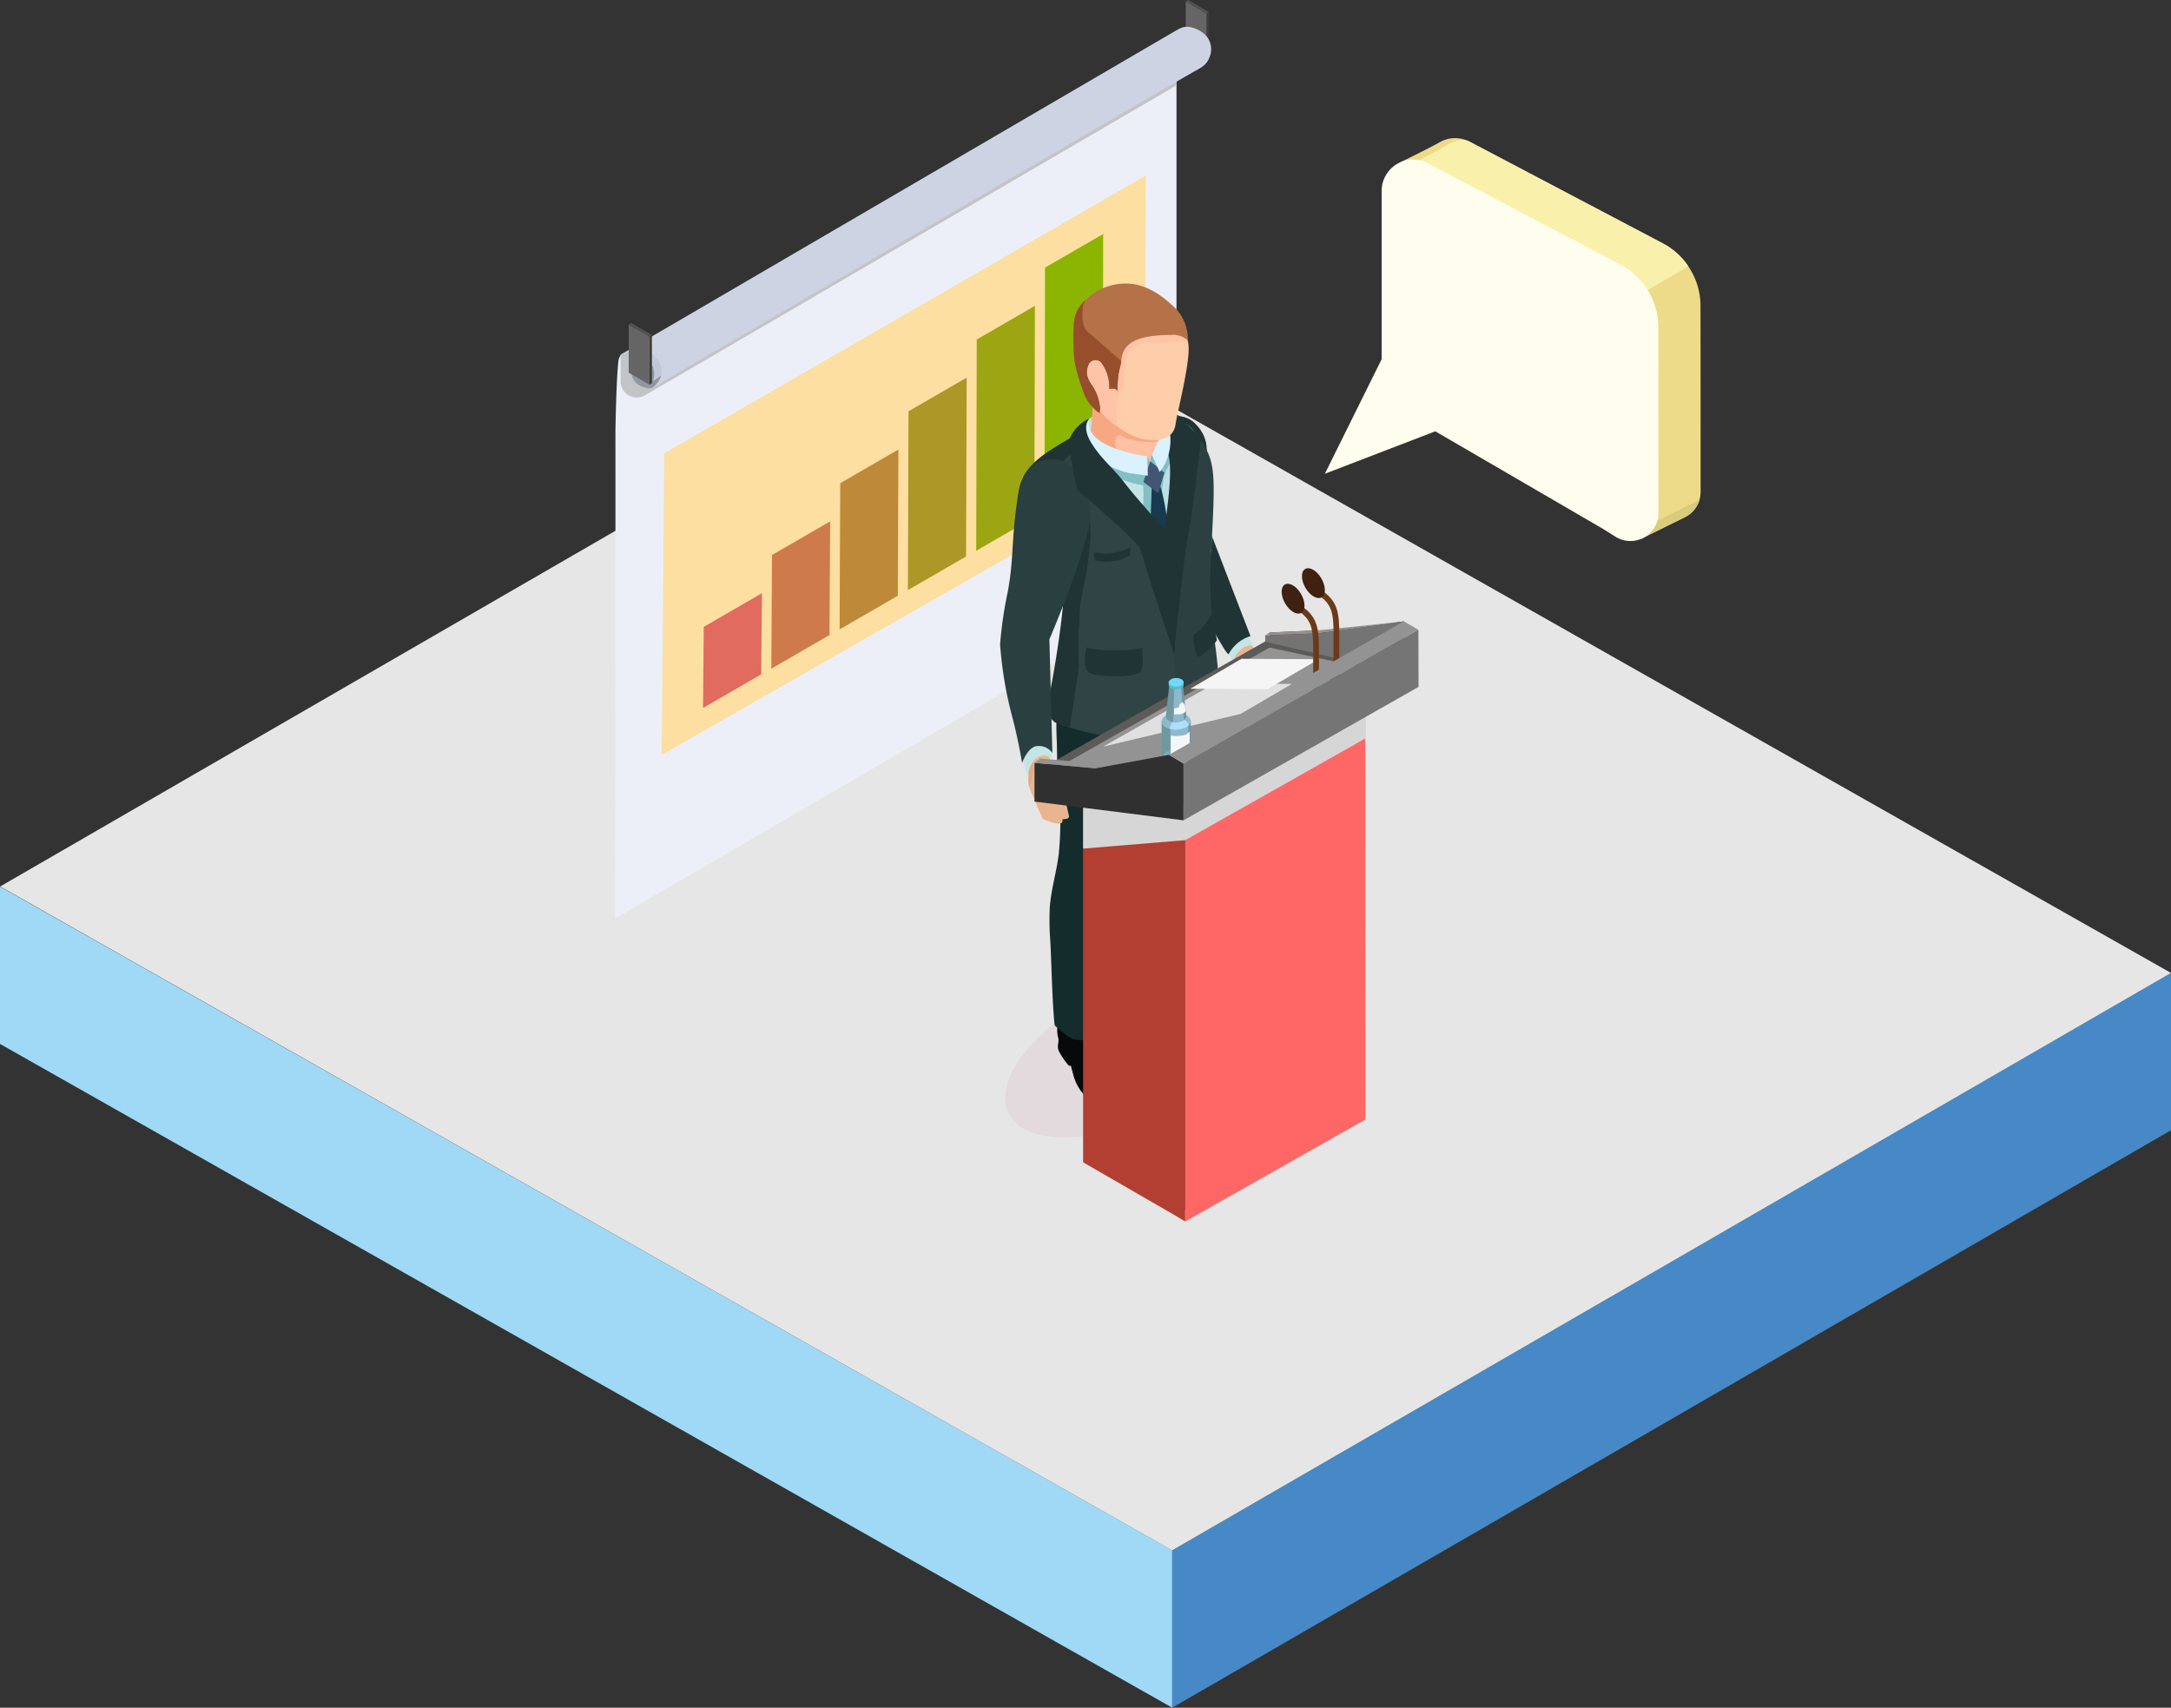 <svg height="236" viewBox="0 0 300 236" width="300" xmlns="http://www.w3.org/2000/svg" xmlns:xlink="http://www.w3.org/1999/xlink"><rect x="0" y="0" width="300" height="236" fill="#333333" stroke="none"/><linearGradient id="a" gradientUnits="objectBoundingBox" x1="116.618" x2="117.147" y1=".055" y2=".957"><stop offset=".166" stop-color="#9296a1"/><stop offset=".186" stop-color="#9296a1"/><stop offset=".207" stop-color="#a8aaae"/><stop offset=".534" stop-color="#a8aaae"/><stop offset=".551" stop-color="#a9abaf"/><stop offset=".558" stop-color="#aeb1b6"/><stop offset=".561" stop-color="#b5b8bf"/><stop offset=".807" stop-color="#b5b8bf"/><stop offset=".847" stop-color="#b5b8bf"/><stop offset=".862" stop-color="#a8aaae"/></linearGradient><linearGradient id="b" gradientUnits="objectBoundingBox" x1="48.661" x2="48.818" y1=".304" y2=".669"><stop offset=".166" stop-color="#c3c8d7"/><stop offset=".186" stop-color="#c3c8d7"/><stop offset=".207" stop-color="#dcdfe4"/><stop offset=".534" stop-color="#dcdfe4"/><stop offset=".551" stop-color="#dde0e5"/><stop offset=".558" stop-color="#e2e5ec"/><stop offset=".561" stop-color="#e8ecf5"/><stop offset=".807" stop-color="#e8ecf5"/><stop offset=".847" stop-color="#e8ecf5"/><stop offset=".862" stop-color="#dcdfe4"/></linearGradient><linearGradient id="c" gradientUnits="objectBoundingBox" x1="6.497" x2="6.537" y1=".43" y2=".544"><stop offset=".166" stop-color="#ced3e3"/><stop offset=".186" stop-color="#ced3e3"/><stop offset=".207" stop-color="#e8eaef"/><stop offset=".534" stop-color="#e8eaef"/><stop offset=".552" stop-color="#e9ebf0"/><stop offset=".558" stop-color="#edf0f7"/><stop offset=".561" stop-color="#f3f6ff"/><stop offset=".807" stop-color="#f3f6ff"/><stop offset=".847" stop-color="#f3f6ff"/><stop offset=".862" stop-color="#e8eaef"/></linearGradient><path d="m177.33 199.318-161.987-91.732v-21.743l161.987 91.733z" fill="#9fd9f6" transform="translate(-15.343 36.681)"/><path d="m102.246 193.8 138.024-79.81v-21.747l-138.024 79.811z" fill="#4689c6" transform="translate(59.73 42.204)"/><path d="m15.357 122.8 138.025-79.8 161.948 91.751-138.03 79.8z" fill="#e6e6e6" transform="translate(-15.33 -.294)"/><path d="m101.412 136.78v6.661l.34-.2v-6.661z" fill="#3d3d3c" transform="translate(65.307 -134.922)"/><path d="m99.981 135.853v6.661l2.87 1.662v-6.661z" fill="#656565" transform="translate(63.868 -135.657)"/><path d="m99.981 135.952.34-.2 2.87 1.661-.34.2z" fill="#525252" transform="translate(63.868 -135.755)"/><path d="m138.247 140.06v73.157l-77.574 45.137s.066-52.156.044-66.994a2.033 2.033 0 0 0 0-.271c.112-6.818.351-9.189.385-9.516a2.035 2.035 0 0 1 .421-1.186c1.035-.536 3.553-1.581 2.784-1.547z" fill="#edeff8" transform="translate(24.326 -131.425)"/><path d="m63.882 227.912 66.73-38.107.166-41.961-66.537 38.391z" fill="#fcdfa1" transform="translate(27.554 -123.595)"/><path d="m61.058 180.511c0 1.386-.006 2.63-.008 3.687a2.237 2.237 0 0 0 3.364 1.938l73.453-42.836v-3.32l-74.7 39.308c.633-.023-.95.675-2.109 1.223z" fill="#c3c4c7" transform="translate(24.705 -131.501)"/><path d="m65.865 163.129c-.644 1.446-1.288 1.862-2.732 1.23a2.232 2.232 0 0 1 -1.2-1.242 2.263 2.263 0 0 1 .034-1.717 1.769 1.769 0 0 1 .961-.913 1.751 1.751 0 0 1 1.332.022 1.36 1.36 0 0 1 .71.734 1.4 1.4 0 0 1 -.022 1.027l.52.227c.205-.463.78-.27.397.632z" fill="url(#a)" transform="translate(25.443 -110.998)"/><path d="m72.279 160.745-4.764 3.047-.544.351-2.525 1.657a2.715 2.715 0 0 0 .12-1.5 1.822 1.822 0 0 0 -.851-1.328 1.17 1.17 0 0 0 -1.553-.084h-.012a.055.055 0 0 1 -.034.012l3.093-1.852.532-.329 4.132-2.471z" fill="url(#b)" transform="translate(25.779 -113.127)"/><path d="m142.159 139.165c-.459-.812-2.317-1.94-3.6-1.442a4.026 4.026 0 0 0 -.666.327c-.024.012-.046.012-.056.024s-.034.01-.046.022l-.146.09-76.545 44.676c.044-.022.1-.044.146-.068 1.3-.508 3.22-1.081 4.612.475a2.542 2.542 0 0 1 .67 2.83 3.35 3.35 0 0 1 -1.151 1.4l70.144-40.993.576-.339 3.857-2.207.012-.012c1.155-.654 1.886-.937 2.337-1.952a2.853 2.853 0 0 0 -.144-2.831z" fill="url(#c)" transform="translate(24.753 -133.9)"/><path d="m63.04 159.033v6.661l.34-.2v-6.661z" fill="#3d3d3c" transform="translate(26.707 -112.537)"/><path d="m61.609 158.106v6.661l2.87 1.662v-6.661z" fill="#656565" transform="translate(25.268 -113.271)"/><path d="m61.609 158.2.34-.2 2.87 1.662-.34.2z" fill="#525252" transform="translate(25.268 -113.37)"/><path d="m90.253 190.227 8.037-4.649.071-33.7-8.037 4.649z" fill="#8bb500" transform="translate(54.081 -119.541)"/><path d="m85.548 190.678 8.037-4.649.076-29.2-8.037 4.649z" fill="#9ca613" transform="translate(49.349 -114.562)"/><path d="m80.844 191.129 8.037-4.649.082-24.706-8.037 4.649z" fill="#ad9726" transform="translate(44.616 -109.582)"/><path d="m76.139 191.58 8.037-4.649.087-20.206-8.037 4.649z" fill="#be8938" transform="translate(39.884 -104.602)"/><path d="m71.435 192.031 8.037-4.649.093-15.707-8.037 4.649z" fill="#cf7a4b" transform="translate(35.151 -99.622)"/><path d="m66.73 192.482 8.037-4.649.1-11.208-8.037 4.649z" fill="#e06b5e" transform="translate(30.419 -94.642)"/><path d="m99.292 194.035c.024-.279.044-.512.056-.692l-.026.187s-.01.192-.03.505z" fill="#6c97db" transform="translate(63.174 -77.825)"/><path d="m87.611 221.313c.857 5.167 9.422 6.152 19.133 2.194s16.882-11.352 16.025-16.521-9.424-6.15-19.133-2.195-16.884 11.355-16.025 16.522z" fill="#e3dadd" transform="translate(51.354 -68.749)"/><path d="m97.556 201.277c.016-.014.038-.006.058-.008a.627.627 0 0 1 .062-.036z" fill="#ebebeb" transform="translate(61.428 -69.888)"/><path d="m111.378 189.346c-.383-.329-1.184-.917-1.711-1.3-.066-.126-.13-.241-.2-.373-.341-.652-.786-1.248-1.115-1.916-.64-1.3-1.145-2.67-1.767-3.984-.889-1.882-2.461-7.191-2.461-7.191-3.637-1.141-3.908 3.725-3.258 4.866a36.563 36.563 0 0 0 2.473 3.408 24.836 24.836 0 0 1 2.054 3.976 4.736 4.736 0 0 1 .849 2.209v.2l-.084.046s.028.1.078.275a3.864 3.864 0 0 0 .177 1.567c.241.59.389 1.005.782 1.224a11.046 11.046 0 0 0 1.549 2.647c.409.63.116.71 1.759.69s1.151-.881 1.151-.881l.473-.233a.442.442 0 0 0 .235-.64l-1.165-2.746a.937.937 0 0 0 .132-.514c0-.042-.038-.068-.05-.106.638.289 1.793.74 2.088.353.41-.54-1.397-1.068-1.989-1.577z" fill="#e8b58f" transform="translate(64.478 -96.868)"/><path d="m105.667 179.629.867 1.525a1.85 1.85 0 0 0 -1.872.646 2.679 2.679 0 0 0 -.925 1.581l-.945-1.567s.377-3.451 2.875-2.185z" fill="#c5e4e6" transform="translate(66.695 -91.901)"/><path d="m95.722 206.129a3.5 3.5 0 0 1 -1.268.126c-.363-.086-.634-.363-.987-.473a1.745 1.745 0 0 0 -.742-.02 1.872 1.872 0 0 0 -1.484 1.107 3.926 3.926 0 0 0 .06 2c.084.762-.239 1.023.074 1.773a10.525 10.525 0 0 0 1.394 2.018c.086-.01.174-.022.261-.034-.022.006.333 1.278.359 1.374a6.422 6.422 0 0 0 .881 1.916 8.135 8.135 0 0 0 1.077 1.276 6.11 6.11 0 0 0 2.872 1.88 3.133 3.133 0 0 0 .684.074 3.755 3.755 0 0 0 1.145-.223 2.764 2.764 0 0 0 1.533-.959 3.426 3.426 0 0 0 .088-2.991 18.036 18.036 0 0 0 -1.173-2.231q-.836-1.336-1.675-2.672a12.422 12.422 0 0 1 -1.007-3.47.647.647 0 0 0 -.094-.227c-.32-.433-1.539-.314-1.998-.244z" fill="#07090a" transform="translate(54.951 -65.362)"/><path d="m110.5 209c.166-1.541-2.758-2.887-3.817-3.528-.853-.514-1.809-.782-2.3-1.733-.243-.467-.439-.961-.658-1.438l-6.9.3a5.143 5.143 0 0 0 -.463 2.1 12.252 12.252 0 0 1 -.016 1.855s.357.879 2.116 1.623a10.571 10.571 0 0 0 2.012.754l.106-.564.967.365s.353.487.566.778c.489.67 2.291 1.027 3.027 1.3a7.318 7.318 0 0 0 3.7.195c1.26-.216 1.525-.753 1.66-2.007z" fill="#07090a" transform="translate(60.204 -68.817)"/><path d="m105.38 184.24c3.179-2.872 1.131 10.844.941 13.981a54.158 54.158 0 0 1 -.877 7.99 64.676 64.676 0 0 0 -.662 7.617 75.435 75.435 0 0 0 -.082 9.233 2.083 2.083 0 0 1 -1.286 2.447 6.1 6.1 0 0 1 -3.109.838 4.829 4.829 0 0 1 -4.237-1.785s.247-5.749-.008-9.1a36.844 36.844 0 0 1 1-12.246 33.441 33.441 0 0 0 .622-9.047c-.054-2.221-.734-5.021.126-7.121.128-.313.277-.62.421-.925.764-1.595 1.611-3.282 3.137-4.172a7.7 7.7 0 0 1 2.491-.688c.646-.112 2.477-.82 3.017-.433a1.3 1.3 0 0 1 .415.752 11.92 11.92 0 0 1 .293 1.563c.183 1.419-3.191 1.988-2.202 1.096z" fill="#082121" transform="translate(59.795 -90.53)"/><path d="m99.362 164.58s2.515-.75 4.092.961 1.653 2.858 1.587 6.19-.241 6.9-.241 6.9l6.246 16.2a5.169 5.169 0 0 0 -3.009 2.465c-.259.463-4.2-7.2-4.624-7.623-4.329-4.321-7.545-24.523-4.051-25.093z" fill="#213435" transform="translate(61.752 -106.923)"/><path d="m104.754 168.668a5.08 5.08 0 0 0 -1.514-3.127c-1.577-1.711-4.092-.961-4.092-.961-.566.092-.9.826-1.055 1.978a16.449 16.449 0 0 0 3.306.038 4.553 4.553 0 0 1 2.927 1.547c.159.157.279.357.428.525z" fill="#213435" transform="translate(61.967 -106.923)"/><path d="m104.81 195.014a4.463 4.463 0 0 0 1.5-2.4 13.069 13.069 0 0 0 -.327-4.421c-.072-.291-.05-.325.15-.485.235-.191.5-.357.738-.538q.767-.566 1.537-1.129 1.083-.8 2.17-1.6a2.353 2.353 0 0 1 1.43-.152 21.971 21.971 0 0 0 -1.019-6.335s.367.987-6.293 4.732a19.088 19.088 0 0 1 -5.129 2.066 8.3 8.3 0 0 1 -3.743.2 5.4 5.4 0 0 0 -1.727.221 2.588 2.588 0 0 0 -1 .516 2.549 2.549 0 0 0 -.471.736 7.519 7.519 0 0 0 -.483 1.29 18.2 18.2 0 0 0 -.532 3.332 47.812 47.812 0 0 0 .006 4.915c.03 1.45.022 2.949.144 4.4.076.919.152 1.839.2 2.762a47.126 47.126 0 0 1 -.078 8.156c-.291 2.485-1.051 4.858-1.24 7.372a37.108 37.108 0 0 0 .072 4.742c.195 3.759.225 7.524.558 11.275a.86.86 0 0 0 .084.349.839.839 0 0 0 .207.215c.686.56 1.827 1.677 2.724 1.733a6.292 6.292 0 0 0 4.509-1.055 39.6 39.6 0 0 1 -.16-5.709c.112-2.584.078-5.107.4-7.679a14.469 14.469 0 0 1 .407-1.9c.544-2 1.565-4.263 2.024-6.285a33.029 33.029 0 0 0 .648-3.532c.393-2.684.949-6.742 1.1-9.494.094-1.647.289-2.961.383-4.608a1.279 1.279 0 0 1 .1-.522 1.317 1.317 0 0 1 .249-.319c.258-.263.561-.544.862-.849z" fill="#152c2c" transform="translate(54.425 -93.301)"/><path d="m114.27 183.472a22.18 22.18 0 0 1 -7.743-4.269 71.327 71.327 0 0 1 -8.06-7.56 12.25 12.25 0 0 1 -2.664-5.861c-1.155.855-2.351 1.811-3.689 2.9-3.7 2.977-2.911 6.042-2.8 9.715s5.109 9.851 5.853 11.446c.728 1.579-1.633 15.831-1.633 15.831 6.818 2.3 11.207 2.2 14.338 1.212 3.946-1.252 6.614-9.626 6.614-9.626a75.647 75.647 0 0 1 -.216-13.788z" fill="#304445" transform="translate(52.991 -105.55)"/><path d="m96.363 175.394a5.578 5.578 0 0 0 2.281-.784l.058-1.191s-.1.369-2.339.857a6.537 6.537 0 0 1 -2.7-.1l.062 1.137a6.485 6.485 0 0 0 2.638.081z" fill="#213435" transform="translate(57.508 -97.868)"/><path d="m96.828 174.056a83.953 83.953 0 0 0 6.732 6.1 19.927 19.927 0 0 0 6.872 3.665c.558-9.119-.794-14.491-2.451-16.852-.875-1.248-3-2.072-5.534-2.732a7.562 7.562 0 0 0 -4.447-.037 20.63 20.63 0 0 0 -4.257 2.184c-.221.144-.445.3-.666.457a14.245 14.245 0 0 0 3.751 7.215z" fill="#c5e4e6" transform="translate(56.921 -107.463)"/><path d="m103.061 170.392c.012.275.014.55.01.824-.02 1.121.389 2.343-.215 3.316-.471.756-.967-3.111-1.5-3.727-.963-1.117-2.951 1.918-3.936.838-1.079-1.185-2.453-2.146-3.591-3.286a1.01 1.01 0 0 1 -.3-1.328 4.593 4.593 0 0 1 3.015-2.792 7.582 7.582 0 0 1 4.449-.126c.467.869.893 1.763 1.29 2.666a9.953 9.953 0 0 1 .778 3.615z" fill="#ffc0a3" transform="translate(57.255 -107.5)"/><path d="m100.476 173.1a32.61 32.61 0 0 0 .235-3.308 8.07 8.07 0 0 0 -1.328-4.04c-.816 1.218-1.6 2.72-1.6 2.72a5.36 5.36 0 0 0 -.171 2.534c.2 1.282 1.458 1.7 2.379 8.762.569-2.138.347-4.381.485-6.668z" fill="#bae0e3" transform="translate(61.409 -105.575)"/><path d="m99.61 173.49q-.081 2.392-.169 4.784l-.008.219a24.147 24.147 0 0 0 2.856 1.075c-.062-.554-.12-1.109-.189-1.663-.05-.407-.1-.814-.158-1.22a2.705 2.705 0 0 1 -.076-.6 3.618 3.618 0 0 1 .126-.439 9.539 9.539 0 0 0 .239-2.4 6.314 6.314 0 0 1 .034-1.52c.088-.425.06-.855.189-1.286a9.664 9.664 0 0 1 .572-1.392 4 4 0 0 0 .546-2 .333.333 0 0 0 -.084-.227c-.118-.106-.3-.02-.435.066a3.687 3.687 0 0 1 -.983.487.99.99 0 0 1 -.449.06c-.187-.048-.3-.187-.516-.15-.6.1-.528.971-.441 1.4-.018-.088-.12-.195-.154-.287s-.054-.168-.094-.253c-.07-.146-.169-.419-.337-.481s-.421.217-.51.341a2.544 2.544 0 0 1 -.493.491c-1.266 1.023-2.937.056-4.365.209-.078.008-.175.04-.177.118a.174.174 0 0 0 .042.1c.307.417.632.818.973 1.208a1.327 1.327 0 0 0 .445.407c.225.1.455.2.688.291.473.189.959.351 1.448.491.13.038 1.452.3 1.454.339a14.844 14.844 0 0 1 .026 1.832z" fill="#81c0c4" transform="translate(58.387 -104.556)"/><path d="m100.353 177.733c-.048-.421-.1-.85-.144-1.256-.1-.7-.177-1.362-.273-2-.108-.734-.219-1.444-.327-2.07-.136-.736-.273-1.376-.409-1.908-.449-1.717-.939-2.249-1.444-.6 0 0-.026.654-.054 1.743-.028.628-.054 1.4-.082 2.277-.026.722-.054 1.527-.08 2.371-.008.166-.014.351-.02.522a26.559 26.559 0 0 0 2.833.921z" fill="#19394f" transform="translate(61.391 -102.414)"/><path d="m98.019 167.536-.957 2.853 2.073 1.58.832-2.86z" fill="#415673" transform="translate(60.931 -103.786)"/><path d="m105.606 167.44c2.207-.219 4.074-1.238 6.287-1.065a8.283 8.283 0 0 0 -4.19-2.626c-1.557-.413-3.747.235-5.037.714a20.68 20.68 0 0 0 -4.257 2.184c-1.749 1.137-4.965 2.7-7.029 4.381-3.7 2.979-2.911 6.044-2.8 9.717.012.449 1.569.72 1.683 1.155a20.1 20.1 0 0 0 2.85 5.805 10.783 10.783 0 0 0 1.129 1.615 1.824 1.824 0 0 1 .4 1.424c.066 1.781-1.7 13.57-2.453 15.071-.124.245 1.186 1.673 1.318 1.729.353.15.714.287 1.075.417a6.615 6.615 0 0 0 1.021.195c-.044-.008 1.228-7.935 1.222-8.112-.048-2.042-.092-4.108.064-6.148a28.82 28.82 0 0 1 .2-3.051c.329-1.813.8-3.6 1-5.436.076-.682.177-1.362.233-2.046.048-.588.13-1.21.128-1.791a23.5 23.5 0 0 0 -.427-4.2 10.539 10.539 0 0 0 -1.553-4.156 5.242 5.242 0 0 0 -1.741-1.743.644.644 0 0 1 .171-.245 8.87 8.87 0 0 1 2.3-1.7 14.076 14.076 0 0 1 2.67-1.155 4.9 4.9 0 0 1 .714-.162c1.685-.223 3.333-.603 5.022-.771z" fill="#213435" transform="translate(52.252 -107.727)"/><path d="m93.951 164.441a7.812 7.812 0 0 0 -.11 1.3c0 .13 0 .263-.01.391a3.361 3.361 0 0 1 -.167.672 5.41 5.41 0 0 0 -.3-.493 2.317 2.317 0 0 1 -.173-.6.861.861 0 0 1 .076-.668 4.323 4.323 0 0 1 .684-.602z" fill="#c5e4e6" transform="translate(57.009 -106.899)"/><path d="m105.436 203.669c-.612 1.811-5.49 3.7-5.49 3.7s-.333-8.006-.538-10.8c-.315-4.537.162-5.982-.4-12.467-.014-.259-.042-.491-.068-.736 1.92-3.244 1.39-6.922 1.649-10.547a11.258 11.258 0 0 0 -1.717-7.356 3.441 3.441 0 0 1 .367-.327 4.174 4.174 0 0 1 2.14-.1 24.415 24.415 0 0 1 1.593 1.854c2.249 3.378 2.263 4.523 1.609 16.146a58.337 58.337 0 0 0 .082 8.12q.184 2.166.449 3.966v.012c.617 4.331.665 7.486.324 8.535z" fill="#2c4042" transform="translate(62.757 -106.393)"/><path d="m103.993 167.644a26.722 26.722 0 0 0 -3.41-3.035 2.8 2.8 0 0 0 -2.491.076l1.384 5.165c.822 2.584-.7 10.746-.626 11.1s1.49 15.53 1.49 15.53 1.428-13.452 1.837-15.313c.709-3.236 1.816-13.523 1.816-13.523z" fill="#213435" transform="translate(61.967 -107.007)"/><path d="m98.577 167.068-.919 2.136 1.073 2.339a7.233 7.233 0 0 0 1.438-5.131c-.148-3.446-1.592.656-1.592.656z" fill="#daf2ff" transform="translate(61.531 -106.302)"/><path d="m93.529 166.92a1 1 0 0 0 .269 1.29c.3.3.622.592.939.881.413.363.832.718 1.248 1.079.235.193.463.391.7.58a1.157 1.157 0 0 1 .333.383c.134.134.275.261.4.4l.042.044a4.776 4.776 0 0 1 -.389-1.4c-.034-.225-.062-.451-.1-.682a11.137 11.137 0 0 1 -.094-2.465c.072-.963.283-1.916.287-2.881 0-.066-.014-.132-.018-.2a4.938 4.938 0 0 0 -.608.174 4.593 4.593 0 0 0 -3.009 2.797z" fill="#f7a883" transform="translate(57.257 -107.39)"/><path d="m94.1 164.207c-.014.132-.026.265-.036.4q-.087 1.186-.112 2.375c0 .281-.11.828.04 1.059a2.631 2.631 0 0 0 .556.457 12.657 12.657 0 0 0 3.31 1.88c3.009 1.125 3.882.417 3.882.417l.331-6.335a3.711 3.711 0 0 0 -.654-.289c-.55-.231-1.107-.445-1.669-.638a16.593 16.593 0 0 0 -3.011-.774 7.226 7.226 0 0 0 -1.456-.078.853.853 0 0 0 -.588.17 1.866 1.866 0 0 0 -.475.788 3.108 3.108 0 0 0 -.118.568z" fill="#ffc0a3" transform="translate(57.765 -108.684)"/><path d="m96.575 162.686a4.381 4.381 0 0 0 -1.751.177c-.439.158-.987.5-1.019 1.007-.1 1.551-.144 3.1-.391 4.64a.441.441 0 0 0 .008.245.43.43 0 0 0 .267.189 10.681 10.681 0 0 0 1.671.443 6.2 6.2 0 0 1 1.525.281.978.978 0 0 1 .379-.8c.319-.175.71.237 1 .329a12.825 12.825 0 0 0 1.33.373 9.676 9.676 0 0 0 2.752.163c.211-.018.475-.026.509-.281a.367.367 0 0 0 -.2-.363 8.582 8.582 0 0 0 -.965-.389c-.865-.463-1.623-1.107-2.525-1.5a11.454 11.454 0 0 1 -1.537-.656c-.237-.148-.5-.363-.514-.66a10.169 10.169 0 0 0 .016-1.023 7.719 7.719 0 0 0 -.239-1.091 7.216 7.216 0 0 0 -.316-1.084z" fill="#f7a883" transform="translate(57.248 -108.68)"/><path d="m105.888 173.014c-.281 1.914-2.084 2.493-4.527 2.028a9.543 9.543 0 0 1 -3.424-1.671c-.389-.287-.718-.542-.991-.764l-.235-.2a1.848 1.848 0 0 0 -.195-.173c-.156-.152-.255-.239-.255-.239-6.349-6.618-2.5-7.388-1.258-10.4a2.941 2.941 0 0 1 .361-.668 3.4 3.4 0 0 1 .373-.5 10.385 10.385 0 0 1 7.825-3.372 4.473 4.473 0 0 1 3.226 2.531 9.49 9.49 0 0 1 .81 1.992 1.359 1.359 0 0 1 .058.291c.356 2.331-1.503 9.322-1.768 11.145z" fill="#fecda9" transform="translate(56.554 -114.369)"/><path d="m107.21 160.676a1.013 1.013 0 0 0 -.419.024 6.268 6.268 0 0 1 -.78.2 16.017 16.017 0 0 1 -1.855.219 5.458 5.458 0 0 1 -1.2-.032 5.111 5.111 0 0 0 -1.308-.084 3.137 3.137 0 0 0 -2.694 2.6c-.2.909-.066 1.87-.185 2.8-.032.253.006.518-.046.762a2.719 2.719 0 0 1 -.4.822 2.38 2.38 0 0 0 -.479 1.013c-.03.369-.04.768-.06 1.147a10.17 10.17 0 0 0 .152 2.527c-.389-.287-.718-.542-.991-.764a1.188 1.188 0 0 0 -.235-.2 1.821 1.821 0 0 0 -.195-.173c-.156-.152-.255-.239-.255-.239-6.349-6.618-2.5-7.388-1.258-10.4a2.941 2.941 0 0 1 .361-.668 3.4 3.4 0 0 1 .373-.5 6.46 6.46 0 0 1 3.635-1.843 11.229 11.229 0 0 1 2.606-.152 9.508 9.508 0 0 1 3.378.68c.343.16.9.291 1.432.475.281.1.443.618.52.871.048.156.04.315.08.471a3.617 3.617 0 0 0 .2.536 2.574 2.574 0 0 0 -.377-.092z" fill="#ffc4a8" transform="translate(56.554 -113.671)"/><path d="m106.6 158.985c-.273-.273-.546-.558-.844-.816a14.49 14.49 0 0 0 -1.908-1.486c-.164-.108-.341-.2-.52-.3a7.921 7.921 0 0 0 -2.792-1.009 7.819 7.819 0 0 0 -6.335 1.95c-.068.054-.124.122-.193.177-.012 0-.012.014-.026.028a4.622 4.622 0 0 0 -1.677 3.364 31.123 31.123 0 0 0 .1 5.151 21.37 21.37 0 0 0 1.089 3.8 5.9 5.9 0 0 0 1.635 2.766 3.068 3.068 0 0 0 .75.586c-.014-.164.054-.518.054-.614a6.6 6.6 0 0 0 -1.2-3.338 3.839 3.839 0 0 1 -.572-1.186 2.529 2.529 0 0 1 .259-1.731 1.081 1.081 0 0 1 1.663-.122 5.707 5.707 0 0 1 1.117 3.655c.421-.068.995-.15 1.117.367 0-.2 0-.409.014-.614.012-.572.068-1.129.136-1.7.08-.626.3-1.24.381-1.852a1.64 1.64 0 0 0 .026-.259c.233-2.507 2.63-3.394 6.814-3.394a2.954 2.954 0 0 1 2.369.764 6.269 6.269 0 0 0 -1.457-4.187z" fill="#b57147" transform="translate(56.086 -116.111)"/><path d="m98.85 164.932c-.082.612-.3 1.226-.381 1.852-.068.574-.124 1.131-.136 1.7-.014.2-.014.409-.014.614-.122-.518-.7-.435-1.117-.367a5.707 5.707 0 0 0 -1.117-3.653 1.081 1.081 0 0 0 -1.663.122 2.529 2.529 0 0 0 -.259 1.731 3.839 3.839 0 0 0 .572 1.186 6.6 6.6 0 0 1 1.2 3.338c0 .1-.068.449-.054.614a3.068 3.068 0 0 1 -.75-.586 5.9 5.9 0 0 1 -1.635-2.766 21.37 21.37 0 0 1 -1.089-3.8 31.123 31.123 0 0 1 -.1-5.151 4.622 4.622 0 0 1 1.677-3.364 2.186 2.186 0 0 0 -.367.626 2.96 2.96 0 0 0 -.07.491c-.066.995-.177 2.548.668 3.3 1.376 1.214 2.766 2.413 4.142 3.625.068.054.122.11.191.164.112.106.206.214.302.324z" fill="#964e2d" transform="translate(56.086 -114.984)"/><path d="m96.231 198.442c-.181-.241-.481-.6-.79-.963a1.791 1.791 0 0 0 -.152-.243 10.8 10.8 0 0 1 -1.334-1.613 5.229 5.229 0 0 1 -.544-1.962c-.259-2.87.451-8.234-.187-11.273s-5.723-.764-5.723-.764a27.522 27.522 0 0 0 1.437 8.376c1.573 5.089 1.9 5.619 1.906 7.713a3.688 3.688 0 0 0 .187 1.821 8.112 8.112 0 0 0 .554 1.212 15.838 15.838 0 0 0 .881 2.122c.3.728-.014.7 1.673 1.234s1.346-.441 1.346-.441l.53-.06a.377.377 0 0 0 .363-.522l-.722-3.167a1.976 1.976 0 0 0 .13-.445c.56.463 1.789 1.4 2.188 1.119.526-.371-1.231-1.466-1.743-2.144z" fill="#e8b58f" transform="translate(51.311 -90.434)"/><path d="m87.5 181.54a27.522 27.522 0 0 0 1.436 8.377c1.573 5.089 1.9 5.619 1.906 7.713a5.536 5.536 0 0 0 .06 1.452 7.4 7.4 0 0 0 .584-3 48.744 48.744 0 0 0 -1.586-7.092 22.406 22.406 0 0 1 -.375-8.1 11.594 11.594 0 0 0 -2.025.65z" fill="#e0aa82" transform="translate(51.311 -90.35)"/><path d="m92.516 187.52.369 1.715a1.608 1.608 0 0 0 -1.988-.241c-1.157.626-1.474 2.676-1.474 2.676l-.72-2.981s1.811-3.125 3.813-1.169z" fill="#c5e4e6" transform="translate(52.523 -84.33)"/><path d="m98.307 178.142a110.914 110.914 0 0 1 -4.754 13.047c-.542.909-.209 5.613-.209 5.613a7.779 7.779 0 0 1 -3.881.455c-1.819-.393-1.635.357-1.635.357a26.227 26.227 0 0 1 -.146-8.686 81.262 81.262 0 0 0 1.5-12.369c-.012-.505 0-1.131.048-1.831.012-.11.012-.221.026-.319.024-.331.06-.676.11-1.019.072-.467.158-.935.269-1.388v-.026c.074-.269.148-.54.235-.8a5.887 5.887 0 0 1 .676-1.46 3.679 3.679 0 0 1 3.647-1.843.019.019 0 0 1 .026 0 3.806 3.806 0 0 1 1.2.467 4.717 4.717 0 0 1 1.731 2.186c.922 2.012 1.622 5.59 1.157 7.616z" fill="#e8b58f" transform="translate(51.194 -103.465)"/><path d="m88.436 182.567c-.012.148-.012.233-.012.247-.05-.014 0-.149.012-.247z" fill="#d18d6d" transform="translate(52.22 -88.665)"/><path d="m95.42 168.341c-.247.134-.479.257-.6.343-3.133 2.261-2.961 6.216-2.937 9.729a27.036 27.036 0 0 1 -.945 7.346c-.885 3.169-1.376 9.889-1.474 11.5-1.819-.393-1.635.357-1.635.357a26.227 26.227 0 0 1 -.146-8.686 81.262 81.262 0 0 0 1.5-12.369c-.012-.505 0-1.131.048-1.831.012-.11.012-.221.026-.319.024-.331.06-.676.11-1.019.072-.467.158-.935.269-1.388v-.026c.074-.269.148-.54.235-.8a7.9 7.9 0 0 1 .676-1.46 3.679 3.679 0 0 1 3.647-1.843.019.019 0 0 1 .026 0 3.806 3.806 0 0 1 1.2.466z" fill="#e0aa82" transform="translate(51.194 -103.465)"/><path d="m96.022 170.528a4.717 4.717 0 0 0 -1.731-2.186 3.806 3.806 0 0 0 -1.2-.467.019.019 0 0 0 -.026 0 3.679 3.679 0 0 0 -3.647 1.843 5.887 5.887 0 0 0 -.676 1.46c-.086.259-.16.53-.235.8a5.265 5.265 0 0 1 .528-1.071 3.682 3.682 0 0 1 3.649-1.843.017.017 0 0 1 .024 0 3.806 3.806 0 0 1 1.2.467 4.717 4.717 0 0 1 1.731 2.186c.921 2.01 1.623 5.589 1.155 7.617-.1.433-.261.985-.451 1.6.367-1.111.668-2.1.834-2.794.466-2.024-.234-5.602-1.155-7.612z" fill="#e8d5c8" transform="translate(52.322 -103.465)"/><path d="m94.22 164.632a2.868 2.868 0 0 0 -.975.806 4.717 4.717 0 0 0 -.806 1.127s1.527 4.148 7.34 5.532l2.552.349-.084-2.684s-8.809-1.014-8.027-5.13z" fill="#daf2ff" transform="translate(56.281 -106.707)"/><path d="m95.986 167.662s-5.3-1.9-6.3 4.568-.53 8.547-1.424 13.45a55.317 55.317 0 0 0 -1.065 7.288 53.676 53.676 0 0 0 1.661 9.949c.869 3.274 1.382 6.457 1.382 6.457s.79-2.4 2.237-2.357a2.218 2.218 0 0 1 1.944.975l-.411-15.717s6.138-14.358 5.641-17.789-1.9-5.986-3.665-6.824z" fill="#293f40" transform="translate(51.001 -103.921)"/><g fill="#213435"><path d="m100.94 180.363s-.632.423-4.134.4a13.219 13.219 0 0 1 -3.573-.4s-.584 2.576.261 3.384 6.794.812 7.261-.04.185-3.344.185-3.344z" transform="translate(56.882 -90.89)"/><path d="m103.755 181.719v.014c-.722 1.035-2.257 2.429-2.612 2.237-.518-.259-.632-2.967-.632-2.967a7.228 7.228 0 0 0 1.47-1.322 10.149 10.149 0 0 0 1.043-1.665c.123 1.444.554 2.503.731 3.703z" transform="translate(64.401 -93.243)"/><path d="m94.632 164.632h.168s-1.093 1 .3 3.274 3.1 3.54 4.582 5.506c1.5 1.986 5.7 6.628 5.7 6.628s.3-.06.867 6.686c.762 9.185.293 10.375.293 10.375s-3.906-11.677-4.58-14.326c-.317-1.248-8.758-8.313-8.758-8.313s-1.089-4.917-1.34-6.415a5.4 5.4 0 0 1 2.768-3.415z" transform="translate(55.698 -106.707)"/></g><path d="m130.534 182.608v59.913l-23.508 13.288v1.62l-1.738-1.034-12.377-7.143v-51.566l5.8.955 6.929-1.947z" fill="#b33e32" transform="translate(56.757 -88.624)"/><path d="m124.842 242.941-24.894 14.087v-59.913l23.508-13.32 1.365-.789.011 16.588z" fill="#f66" transform="translate(63.835 -88.223)"/><path d="m131.91 190.666-1.375.789-23.508 13.277-14.115 1.168v-8.209l5.8.955 6.929-1.947 24.894-14.087v1.588l1.365-.789z" fill="#d6d6d6" transform="translate(56.757 -88.624)"/><path d="m108.69 180.267 12.685-1.7-3.934 6.755z" fill="#5c1506" transform="translate(72.629 -92.692)"/><path d="m98.822 197.006v2.371l32.478-18.443v-2.371z" fill="#470a00" transform="translate(62.702 -92.692)"/><path d="m89.563 198.217 18.572 4.288 32.865-22.73h-18.958z" fill="#5d5b59" transform="translate(53.389 -91.474)"/><path d="m139.44 184.328-18.429-3.961-30.423 17.256 16.517 5.41z" fill="#939393" transform="translate(54.42 -90.879)"/><path d="m109.709 182.844 10.669.059-7.068 4.144-19.029 4.53z" fill="#e0e0e0" transform="translate(58.135 -88.386)"/><path d="m98.321 190.529v-5.1h4.028v5.1a1.008 1.008 0 0 1 -.6.84 3.147 3.147 0 0 1 -2.848.014.957.957 0 0 1 -.58-.854z" fill="#7098a1" transform="translate(62.194 -85.789)"/><path d="m98.926 185.426v4.062a2.842 2.842 0 0 1 2.118.174 1.131 1.131 0 0 1 .339.289v-4.525z" fill="#8eb9cc" transform="translate(62.806 -85.789)"/><path d="m98.926 188.683v.2a3.146 3.146 0 0 0 2.207-.263 1.606 1.606 0 0 0 .251-.177v-.287a1.162 1.162 0 0 1 -.351.287 2.95 2.95 0 0 1 -2.107.24z" fill="#8eb9cc" transform="translate(62.806 -83.042)"/><path d="m98.918 185.221a3.141 3.141 0 0 1 2.848-.014c.78.451.77 1.188-.022 1.647a3.147 3.147 0 0 1 -2.848.014c-.781-.452-.773-1.188.022-1.647z" fill="#8eb9cc" transform="translate(62.193 -86.346)"/><path d="m98.969 186.669c-.142-.114-.062-.612.259-.923a1.687 1.687 0 0 1 1.7-.319c.409.177.64.459.479.8-.05.038-.195.144-.253.179a3.564 3.564 0 0 1 -2.185.263z" fill="#b0dcfd" transform="translate(62.782 -85.896)"/><path d="m98.614 187.421.5-4.626h1.829l.477 4.451a1.06 1.06 0 0 1 .022.154v.01.01a.73.73 0 0 1 -.419.568 2.2 2.2 0 0 1 -2 .01.685.685 0 0 1 -.407-.578z" fill="#7098a1" transform="translate(62.493 -88.436)"/><path d="m100.605 187.914a.8.8 0 0 1 -.086.074 2.184 2.184 0 0 1 -1.4.2l.179-5.394h.857z" fill="#8eb9cc" transform="translate(62.997 -88.436)"/><path d="m98.806 182.868h.273c.014-.008.02-.02.034-.03a1.615 1.615 0 0 1 1.46-.006c.018.01.024.024.04.036h.255v.389a.524.524 0 0 1 -.3.417 1.611 1.611 0 0 1 -1.458.008.5.5 0 0 1 -.295-.425z" fill="#58bcc7" transform="translate(62.686 -88.571)"/><path d="m99.115 182.646a1.61 1.61 0 0 1 1.458-.008c.4.231.393.608-.012.842a1.6 1.6 0 0 1 -1.458.008c-.403-.231-.396-.608.012-.842z" fill="#70d9ff" transform="translate(62.686 -88.766)"/><path d="m98.926 187.514v1.942a2.95 2.95 0 0 0 2.106-.239 1.162 1.162 0 0 0 .351-.287v-.953a1.131 1.131 0 0 0 -.339-.289 2.842 2.842 0 0 0 -2.118-.174z" fill="#b0dcfd" transform="translate(62.806 -83.815)"/><path d="m100.151 187.682v.953a.662.662 0 0 0 0-.953z" fill="#7eabb5" transform="translate(64.039 -83.52)"/><path d="m98.929 189.18a2.263 2.263 0 0 0 .538.213v-1.942a1.723 1.723 0 0 0 -.526.2c-.728.426-.741 1.102-.012 1.529z" fill="#7eabb5" transform="translate(62.266 -83.752)"/><path d="m101.561 186.147a1.642 1.642 0 0 1 -1.268.584 3.594 3.594 0 0 1 -1.342-.022v2.87a3.468 3.468 0 0 0 1.733-.074c.79-.261.877-.706.877-.706z" fill="#f6f6f6" transform="translate(62.832 -85.064)"/><path d="m99.186 185.8v-.828s.71-.072.708-.233a.531.531 0 0 1 .427-.586c.171-.036.289.271.289.271l.04-.068.116.9s.105.613-1.58.544z" fill="#f6f6f6" transform="translate(63.068 -87.076)"/><path d="m107.363 181.142 10.669.059-7.068 4.144-10.669-.059z" fill="#f5f5f5" transform="translate(64.184 -90.099)"/><path d="m121.137 178.564-.16 8.423-12.051-5.844v-.9z" fill="#747474" transform="translate(72.866 -92.692)"/><path d="m108.136 187.758-10.115 1.865-8.458-.754v5.348l20.593 2.593v-7.852z" fill="#303030" transform="translate(53.389 -83.444)"/><path d="m111.642 179.652-5.888.727v-.89l6.869-.313z" fill="#5c1506" transform="translate(69.676 -92.078)"/><path d="m125.729 185.241-20.273-4.706v-.89l6.962-.247z" fill="#747474" transform="translate(69.375 -91.853)"/><path d="m89.563 188.611.793-.6 8.6.767-.936.585z" fill="#939393" transform="translate(53.389 -83.187)"/><path d="m112.925 179.175-.507.448-6.962.247.6-.382z" fill="#939393" transform="translate(69.375 -92.078)"/><path d="m108.926 180.238 12.21-1.674-11.7 1.226z" fill="#939393" transform="translate(72.866 -92.692)"/><path d="m111.647 182.824c0 .267-.381.481-.855.481s-.853-.215-.853-.481.381-.483.853-.483.855.217.855.483z" fill="#472512" transform="translate(73.886 -88.893)"/><path d="m112.855 182.991v6.455a.689.689 0 0 1 -.349.1h-.016a.77.77 0 0 1 -.427-.136v-6.415c0-3.835-.475-4.489-3.787-6.443l.405-.682c3.548 2.084 4.174 3.001 4.174 7.121z" fill="#6c391a" transform="translate(72.211 -95.406)"/><path d="m110.7 178.921c.61-.353.6-1.514-.026-2.6s-1.625-1.673-2.237-1.32-.6 1.514.026 2.6 1.628 1.673 2.237 1.32z" fill="#3f2111" transform="translate(71.924 -96.375)"/><path d="m110.246 183.894c0 .267-.381.483-.853.483s-.855-.217-.855-.483.381-.481.855-.481.853.215.853.481z" fill="#472512" transform="translate(72.477 -87.815)"/><path d="m111.456 184.063v6.455a.7.7 0 0 1 -.351.094h-.014a.769.769 0 0 1 -.429-.134v-6.415c0-3.835-.475-4.489-3.787-6.443l.405-.682c3.55 2.088 4.176 3.003 4.176 7.125z" fill="#6c391a" transform="translate(70.802 -94.328)"/><path d="m109.3 179.993c.61-.353.6-1.516-.024-2.6s-1.627-1.671-2.237-1.32-.6 1.517.024 2.6 1.626 1.673 2.237 1.32z" fill="#3f2111" transform="translate(70.515 -95.297)"/><path d="m98.822 197.013 2.032 1.173 32.446-18.463-2-1.159z" fill="#939393" transform="translate(62.702 -92.692)"/><path d="m132.284 179.142.024 7.893-32.479 18.442v-7.852z" fill="#757575" transform="translate(63.716 -92.111)"/><path d="m156.285 194.112v.054a3.968 3.968 0 0 1 -.146 1.049 3.88 3.88 0 0 1 -2.06 2.459l-5.529 2.726-.558.279-.8-5.954-24.268-13.37a9.834 9.834 0 0 1 -4.89-8.493l-2.391-17.608-.9-6.62s4.212-2.06 5.476-2.79a4.306 4.306 0 0 1 4.172-.066l26.63 14.022a9.469 9.469 0 0 1 3.563 3.189 9.7 9.7 0 0 1 1.687 5.488c.014 7.508.014 20.107.014 25.635z" fill="#eddb8a" transform="translate(78.714 -126.183)"/><path d="m139.183 170.169a3.88 3.88 0 0 1 -2.06 2.459l-5.528 2.724v-1.33z" fill="#d8cc7d" transform="translate(95.669 -101.137)"/><path d="m154.592 162.857-12.692 7.41-26.26-15.139-.9-5.631s4.212-2.06 5.482-2.788c1.218-.7 2.762-1.807 4.17-1.065l26.637 14.02a9.715 9.715 0 0 1 3.563 3.193z" fill="#f9f1ab" transform="translate(78.712 -126.054)"/><path d="m117.415 151.085v23.251l-7.849 15.835 15.261-5.869 23.187 13.492 1.729 1.081a3.871 3.871 0 0 0 5.922-3.284s-.012-18.132-.014-25.63a9.822 9.822 0 0 0 -5.252-8.694l-26.635-14.016a4.331 4.331 0 0 0 -6.349 3.834z" fill="#fffded" transform="translate(73.509 -124.697)"/></svg>